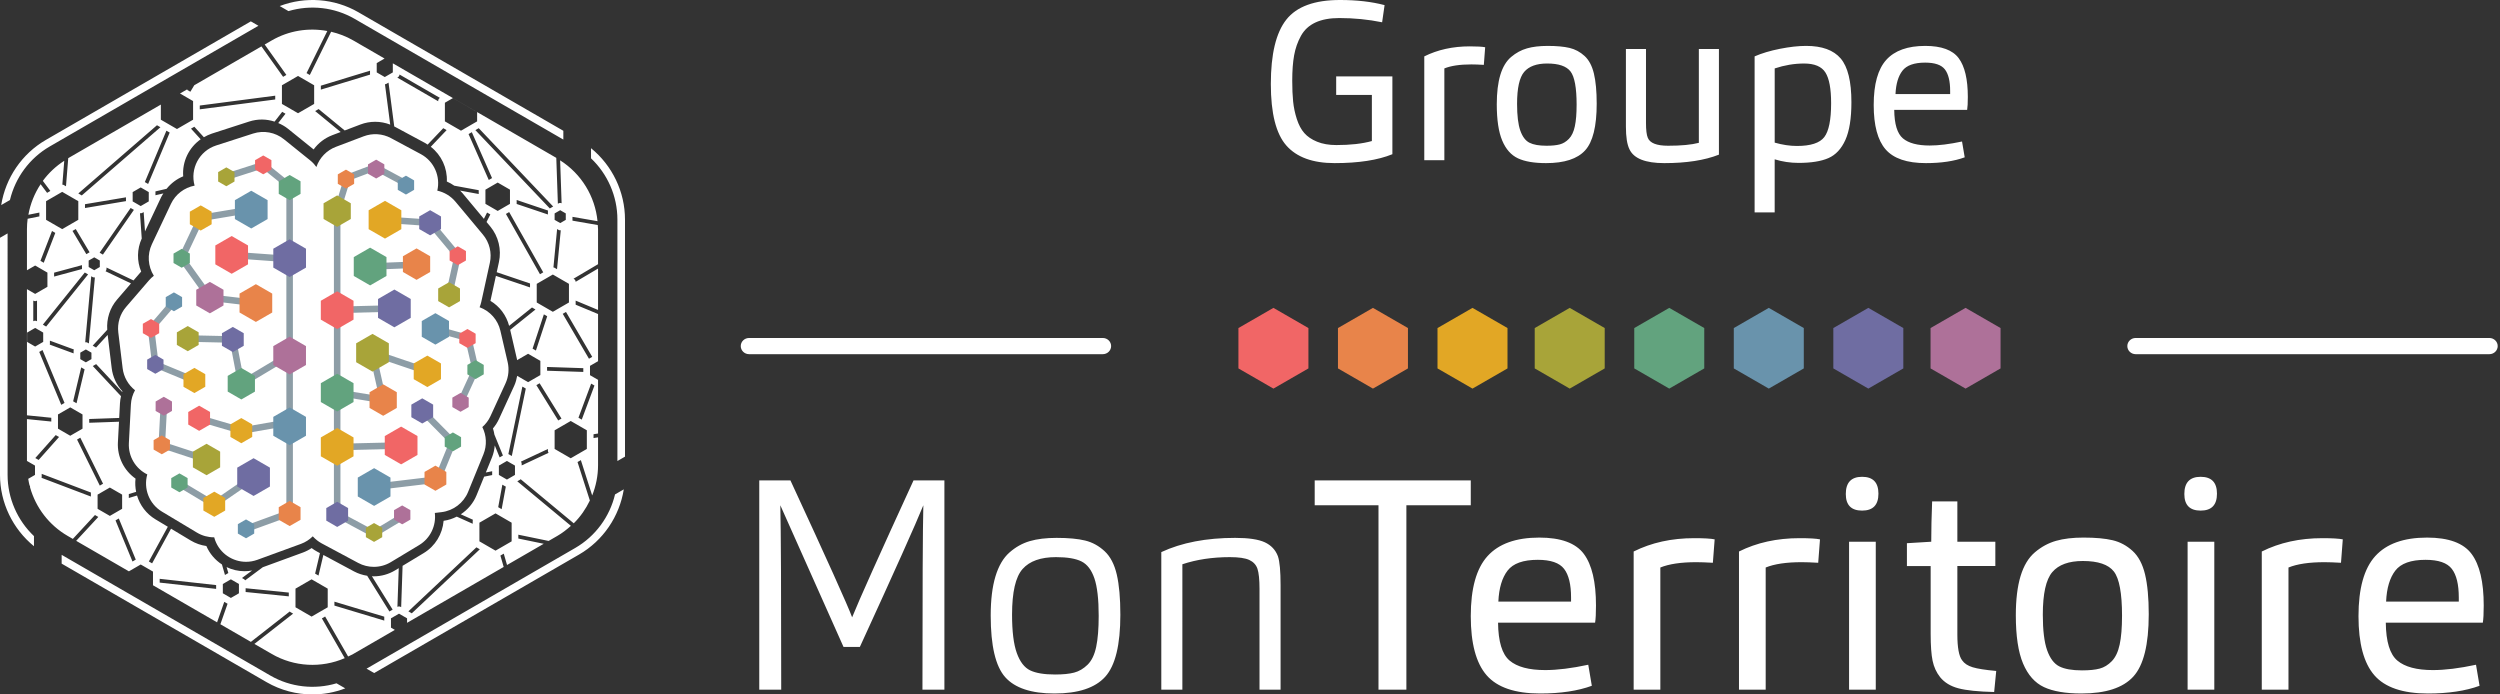 <svg height="300" viewBox="0 0 1080 300" width="1080" xmlns="http://www.w3.org/2000/svg"><rect x="0" y="0" width="1080" height="300" fill="#333333" stroke="none"/><g fill="none"><g transform="translate(320)"><path d="m281.515 66.615c-6.297 2.566-14.615 3.85-24.959 3.85-9.443 0-16.396-2.534-20.86-7.605-4.463-5.068-6.697-13.925-6.697-26.569 0-12.9 2.233-22.174 6.697-27.818 4.463-5.648 12.186-8.473 23.171-8.473 7.256 0 13.682.737 19.271 2.214l-1.061 7.413c-5.974-1.217-12.14-1.829-18.501-1.829-4.111 0-7.548.647-10.312 1.925-2.758 1.287-4.848 3.216-6.259 5.779-1.414 2.566-2.394 5.359-2.939 8.374-.548 3.017-.819 6.676-.819 10.972 0 3.466.125 6.469.385 9.003.254 2.534.784 5.053 1.589 7.558.802 2.499 1.88 4.526 3.23 6.064 1.347 1.538 3.192 2.793 5.536 3.751 2.347.964 5.122 1.445 8.338 1.445 6.038 0 11.146-.574 15.32-1.733v-19.925h-15.417v-7.992h24.282v33.597zm22.446 2.598h-8.673v-44.854c5.784-2.886 12.335-4.331 19.658-4.331 3.213 0 5.426.128 6.647.384l-.577 7.605c-2.184-.128-3.982-.192-5.396-.192-4.947 0-8.834.577-11.659 1.736zm65.812-24.449c0 9.818-1.671 16.555-5.012 20.211-3.341 3.661-8.959 5.49-16.863 5.49-5.137 0-9.186-.687-12.14-2.068-2.956-1.386-5.221-3.938-6.793-7.654-1.574-3.722-2.361-8.95-2.361-15.696 0-5.068.513-9.3 1.542-12.702 1.026-3.399 2.586-5.988 4.673-7.748 2.087-1.765 4.367-3 6.842-3.708 2.472-.705 5.443-1.06 8.912-1.06 3.915 0 7.081.294 9.492.871 2.402.574 4.557 1.733 6.452 3.463 1.895 1.733 3.245 4.267 4.049 7.605.802 3.335 1.204 7.669 1.204 12.996zm-8.676.481c0-7.317-.883-12.114-2.647-14.394-1.767-2.275-5.122-3.417-10.067-3.417-4.565 0-7.869 1.206-9.927 3.612-2.055 2.409-3.082 7.011-3.082 13.815 0 5.065.464 8.918 1.396 11.551.93 2.633 2.248 4.381 3.95 5.243 1.7.868 4.16 1.302 7.37 1.302 2.376 0 4.289-.195 5.735-.58 1.449-.382 2.764-1.185 3.947-2.403 1.192-1.22 2.044-3.017 2.554-5.391.513-2.374.77-5.487.77-9.338zm61.474 21.562c-6.166 2.441-14.035 3.661-23.609 3.661-8.157 0-13.169-1.992-15.032-5.971-1.026-2.05-1.539-5.324-1.539-9.816v-33.504h8.676v31.963c0 3.015.257 5.132.77 6.35.901 2.31 3.825 3.466 8.769 3.466 5.653 0 10.084-.419 13.297-1.252v-40.526h8.673v45.629zm24.093 24.935h-8.673v-67.386c3.084-1.349 6.732-2.438 10.939-3.274 4.201-.833 7.976-1.255 11.32-1.255 6.872 0 11.848 1.815 14.936 5.441 3.084 3.623 4.624 9.929 4.624 18.915 0 6.999-.872 12.419-2.603 16.27-1.735 3.85-4.178 6.463-7.323 7.847-3.149 1.378-7.452 2.071-12.909 2.071-3.536 0-6.977-.516-10.312-1.544v22.917zm0-30.131c3.338.961 6.551 1.442 9.635 1.442 5.909 0 9.845-1.282 11.804-3.85 1.959-2.566 2.939-7.448 2.939-14.633 0-6.221-.816-10.631-2.455-13.238-1.641-2.595-4.708-3.897-9.207-3.897-4.236 0-8.475.711-12.714 2.123v32.053zm51.643-14.155c.061 6.166 1.315 10.273 3.758 12.326 2.44 2.053 6.294 3.079 11.559 3.079 3.924 0 8.577-.58 13.973-1.733l1.157 6.833c-4.565 1.672-10.154 2.505-16.766 2.505-8.16 0-13.956-1.978-17.396-5.918-3.437-3.95-5.154-10.351-5.154-19.206 0-8.985 1.813-15.483 5.443-19.494 3.63-4.008 9.233-6.017 16.816-6.017 7 0 11.816 1.768 14.452 5.295 2.633 3.53 3.95 9.114 3.95 16.75 0 2.566-.096 4.43-.292 5.581zm.549-6.833h23.606v-1.346c0-4.235-.755-7.337-2.262-9.291-1.513-1.954-4.353-2.936-8.53-2.936-4.755 0-8.032 1.174-9.828 3.516-1.802 2.342-2.793 5.697-2.985 10.057zm-481.371 257.301h-9.484v-90.408h13.457c15.81 34.148 24.693 53.869 26.661 59.161 2.991-7.427 11.834-27.143 26.533-59.161h13.329v90.408h-9.484c0-42.944.128-69.492.385-79.651-3.163 7.852-12.306 28.255-27.431 61.212h-7.049l-27.303-61.212c.257 10.672.385 37.22.385 79.651zm146.51-32.397c0 13.06-2.181 22.005-6.539 26.828-4.356 4.823-11.662 7.232-21.918 7.232-9.997 0-17.09-2.348-21.276-7.04-4.189-4.695-6.28-13.576-6.28-26.639 0-6.74.682-12.376 2.052-16.902 1.361-4.523 3.373-7.96 6.023-10.308 2.647-2.348 5.574-3.99 8.778-4.931 3.204-.941 7.07-1.407 11.6-1.407 5.128 0 9.248.384 12.367 1.153 3.122.766 5.918 2.304 8.396 4.608 2.478 2.304 4.23 5.68 5.259 10.116 1.02 4.439 1.536 10.203 1.536 17.289zm-9.361.51c0-7.174-.621-12.565-1.857-16.197-1.239-3.629-3.099-6.061-5.577-7.302-2.478-1.238-6.151-1.861-11.023-1.861-6.58 0-11.387 1.71-14.419 5.126-3.035 3.417-4.551 9.99-4.551 19.721 0 7.255.682 12.783 2.052 16.582 1.364 3.801 3.289 6.294 5.767 7.488 2.478 1.194 6.067 1.791 10.767 1.791 3.417 0 6.172-.274 8.268-.83 2.093-.553 4.017-1.686 5.767-3.396 1.752-1.707 2.991-4.267 3.717-7.681.726-3.408 1.09-7.887 1.09-13.442zm36.148 31.887h-9.099v-59.42c8.799-4.098 19.437-6.143 31.915-6.143 5.81 0 10.081.641 12.819 1.917 2.732 1.282 4.615 3.291 5.641 6.017.767 2.222 1.152 6.405 1.152 12.55v45.082h-9.102v-43.544c0-4.011-.3-6.915-.898-8.706-.598-1.71-1.775-2.965-3.522-3.778-1.755-.81-4.551-1.22-8.396-1.22-7.522 0-14.355 1.031-20.51 3.079zm96.773 0h-12.049v-79.651h-27.559v-10.756h67.424v10.756h-27.816zm39.605-28.943c.085 8.199 1.752 13.663 5 16.392 3.248 2.735 8.373 4.098 15.382 4.098 5.21 0 11.405-.766 18.586-2.307l1.539 9.093c-6.067 2.219-13.504 3.332-22.306 3.332-10.851 0-18.562-2.624-23.134-7.873-4.574-5.254-6.857-13.771-6.857-25.55 0-11.95 2.411-20.595 7.239-25.928s12.285-8.004 22.367-8.004c9.315 0 15.726 2.35 19.233 7.043 3.501 4.692 5.254 12.119 5.254 22.279 0 3.417-.128 5.892-.385 7.427h-41.917zm.128-9.09h31.407v-1.788c0-5.642-1.009-9.757-3.015-12.358-2.009-2.607-5.79-3.906-11.344-3.906-6.326 0-10.685 1.558-13.075 4.672-2.391 3.117-3.714 7.576-3.974 13.381zm69.981 38.033h-11.53v-59.677c7.691-3.842 16.408-5.761 26.148-5.761 4.271 0 7.221.172 8.845.513l-.773 10.116c-2.904-.169-5.297-.256-7.175-.256-6.586 0-11.752.769-15.516 2.304zm45.506 0h-11.536v-59.677c7.694-3.842 16.411-5.761 26.148-5.761 4.277 0 7.224.172 8.848.513l-.773 10.116c-2.907-.169-5.297-.256-7.178-.256-6.583 0-11.752.769-15.51 2.304zm41.655-91.946c4.7 0 7.052 2.432 7.052 7.299 0 4.87-2.353 7.302-7.052 7.302s-7.046-2.388-7.046-7.174c0-4.949 2.347-7.427 7.046-7.427zm5.901 91.946h-11.536v-63.897h11.536zm51.145 1.022c-6.924-.169-12.076-.699-15.452-1.602-3.37-.891-6.003-2.49-7.88-4.794-1.624-2.05-2.711-4.424-3.265-7.11-.557-2.688-.834-6.553-.834-11.589v-29.327h-10.256v-9.862l10.51-.641c0-5.123.128-10.928.382-17.415h10.898v17.415h16.408v10.5h-16.408v29.581c0 5.633.682 9.35 2.05 11.138.939 1.372 2.458 2.371 4.551 3.009 2.096.641 5.49 1.177 10.189 1.602zm66.777-33.548c0 13.057-2.224 22.022-6.667 26.886-4.44 4.87-11.918 7.302-22.428 7.302-6.837 0-12.218-.92-16.148-2.75-3.936-1.835-6.944-5.231-9.044-10.183-2.09-4.951-3.134-11.91-3.134-20.875 0-6.743.679-12.376 2.047-16.902 1.367-4.526 3.443-7.96 6.221-10.308 2.775-2.35 5.81-3.99 9.099-4.931 3.289-.941 7.239-1.407 11.857-1.407 5.21 0 9.42.384 12.624 1.153 3.207.766 6.064 2.304 8.589 4.611 2.516 2.301 4.312 5.677 5.385 10.116 1.064 4.436 1.601 10.2 1.601 17.286zm-11.536.638c0-9.728-1.175-16.113-3.525-19.145-2.356-3.029-6.816-4.544-13.393-4.544-6.07 0-10.472 1.599-13.204 4.797-2.735 3.204-4.099 9.329-4.099 18.382 0 6.74.618 11.866 1.857 15.364 1.242 3.498 2.988 5.828 5.256 6.979 2.262 1.153 5.53 1.73 9.807 1.73 3.16 0 5.702-.256 7.624-.769 1.921-.51 3.673-1.576 5.254-3.201 1.58-1.625 2.717-4.014 3.399-7.174.682-3.154 1.023-7.296 1.023-12.419zm33.961-60.058c4.7 0 7.052 2.432 7.052 7.299 0 4.87-2.353 7.302-7.052 7.302s-7.046-2.388-7.046-7.174c0-4.949 2.347-7.427 7.046-7.427zm5.898 91.946h-11.533v-63.897h11.533zm32.046 0h-11.536v-59.677c7.691-3.842 16.411-5.761 26.148-5.761 4.274 0 7.221.172 8.848.513l-.775 10.116c-2.904-.169-5.294-.256-7.178-.256-6.58 0-11.749.769-15.507 2.304zm42.04-28.943c.082 8.199 1.755 13.663 5.003 16.392 3.248 2.735 8.373 4.098 15.382 4.098 5.207 0 11.402-.766 18.586-2.307l1.533 9.093c-6.067 2.219-13.501 3.332-22.3 3.332-10.854 0-18.568-2.624-23.136-7.873-4.571-5.254-6.863-13.771-6.863-25.55 0-11.95 2.414-20.595 7.242-25.928 4.828-5.333 12.283-8.004 22.367-8.004 9.315 0 15.723 2.35 19.23 7.043 3.501 4.692 5.256 12.119 5.256 22.279 0 3.417-.128 5.892-.388 7.427h-41.912zm.131-9.09h31.402v-1.788c0-5.642-1.006-9.757-3.012-12.358-2.006-2.607-5.787-3.906-11.344-3.906-6.326 0-10.685 1.558-13.073 4.672-2.396 3.117-3.717 7.576-3.974 13.381zm-108.183-106.89c-1.992 0-3.608-1.568-3.608-3.501 0-1.93 1.616-3.499 3.608-3.499h152.784c1.992 0 3.608 1.568 3.608 3.499 0 1.933-1.616 3.501-3.608 3.501-8.73 0-15.278 0-19.643 0-29.587 0-73.967 0-133.141 0zm-599 0c-1.992 0-3.608-1.568-3.608-3.501 0-1.93 1.616-3.499 3.608-3.499h152.784c1.992 0 3.608 1.568 3.608 3.499 0 1.933-1.616 3.501-3.608 3.501-8.73 0-15.278 0-19.643 0-29.587 0-73.967 0-133.141 0z" fill="#fff"/><g transform="translate(215 133)"><path d="m43 8.717v17.438l15.119 8.72 15.119-8.72v-17.438l-15.119-8.717z" fill="#e8844a"/><path d="m86 8.717v17.438l15.119 8.72 15.119-8.72v-17.438l-15.119-8.717z" fill="#e2a725"/><path d="m128 8.717v17.438l15.119 8.72 15.116-8.72v-17.438l-15.116-8.717z" fill="#a8a439"/><path d="m171 8.717v17.438l15.122 8.72 15.119-8.72v-17.438l-15.119-8.717z" fill="#62a37e"/><path d="m214 8.717v17.438l15.119 8.72 15.119-8.72v-17.438l-15.119-8.717z" fill="#6993ac"/><path d="m257 8.717v17.438l15.119 8.72 15.119-8.72v-17.438l-15.119-8.717z" fill="#6f6da2"/><path d="m299 8.717v17.438l15.119 8.72 15.122-8.72v-17.438l-15.122-8.717z" fill="#ae7199"/><path d="m0 8.717v17.438l15.119 8.72 15.119-8.72v-17.438l-15.119-8.717z" fill="#f16666"/></g></g><path d="m270 94.853v102.413l-3.28 1.899v-104.312c0-10.102-4.238-19.657-11.4-26.463v-4.371c9.17 7.476 14.68 18.8 14.68 30.834zm-99.419 177.262-17.991 10.407c-.717.413-1.473.729-2.21 1.09l-9.922-17.276-1.403.812 9.867 17.182c-10.131 4.378-21.818 3.795-31.511-1.81l-7.514-4.346 16.725-13.087-1.13-.655c-.126-.072-.234-.164-.33-.265l-16.784 13.131-13.171-7.62 3.105-8.852-1.428-.827-3.105 8.852.664.385-28.348-16.398v-5.91l-5.301-3.066-5.108 2.956-22.775-13.176 9.557-10.315-1.44-.836-9.558 10.318-2.235-1.291c-8.033-4.648-13.766-12.211-16.23-20.913l-.061-.839-.148.085c-.255-.981-.432-1.99-.602-2.995l2.928-1.694v-4.027l-3.477-2.01v-18.073l10.515 1.055v-1.634l-10.515-1.055v-54.499l3.543 2.051 5.3-3.066v-6.134l-5.3-3.065-3.543 2.051v-17.767c0-1.511.107-3.009.297-4.485l5.075-1.016v-1.658l-4.754.953c.851-4.758 2.662-9.233 5.287-13.206l2.794 3.733 1.414-.818-3.252-4.35c2.494-3.402 5.624-6.334 9.254-8.686l-.827 10.313c.229.01.455.067.661.186l.91.525.976-12.152 40.011-23.144v6.536l6.961 4.025 6.961-4.025v-8.052l-5.65-3.271 3.254-1.88-.188.309 1.406.814 1.685-2.804 29.018-16.786 9.364 13.148 1.413-.816-9.364-13.147-.817.472 3.878-2.243c7.365-4.26 15.875-5.566 23.986-4.062l-8.97 18.188 1.409.815 9.212-18.677c3.301.778 6.524 1.988 9.544 3.736l13.541 7.832-3.388 1.962v4.023l3.477 2.014 3.478-2.014v-3.921l-1.371-.793 71.988 41.638.684 19.828.281-.162c.412-.238.909-.246 1.335-.045l-.641-18.548c9.174 5.83 15.1 15.523 16.153 26.282l-10.823-1.879v1.648l10.934 1.901c.027.588.116 1.166.116 1.76v15.15l-10.597 6.271.199.114c.439.253.71.723.721 1.229l9.677-5.729v17.875l-9.675-4.031v1.637c0 .038-.013.077-.016.118l9.691 4.039v20.384l-3.479 2.011v4.024l3.479 2.011v23.19l-1.948.316v1.648l1.948-.314v12.061c0 4.548-.902 8.958-2.531 13.046l-4.897-15.261-1.437.831 5.33 16.615c-1.747 3.642-4.064 6.993-6.958 9.853l-22.932-19.049c-.086.085-.187.162-.294.224l-1.167.676 23.158 19.239c-1.798 1.616-3.725 3.115-5.865 4.353l-3.755 2.17-13.09-2.698v1.66l10.972 2.264.874-.504-59.913 34.653v-1.947l-3.479-2.013-3.477 2.013v4.022zm36.694-34.815-1.469-.848-29.383 27.647 1.466.852zm11.764 6.786-1.415-4.911-1.449.837 1.418 4.911zm1.989-18.278-6.961-4.028-6.961 4.028v8.051l6.961 4.027 6.961-4.027zm-4.319-5.844 1.806-9.761c-.084-.028-.167-.056-.246-.101l-1.254-.725-1.796 9.723zm5.76-18.826-3.477-2.01-3.478 2.01v4.027l3.478 2.011 3.477-2.011zm4.675-33.274-1.479-.856-6.051 29.152c.031.014.068.022.099.041l1.384.798zm9.842 27.754c-.177-.244-.284-.533-.284-.841v-.822l-11.659 5.464c.196.249.317.557.317.884v.761zm-.654-35.465 15.653.52v-1.627l-15.653-.519zm.059-23.521-1.436-.832-4.879 14.807 1.436.831zm-3.275 28.932-1.407.812 9.447 15.263 1.407-.815zm20.401 20.324-6.958-4.027-6.963 4.027v8.052l6.963 4.027 6.958-4.027zm-3.619-5.439 1.424.823 5.488-14.726-1.426-.823zm-5.39-45.694-1.406.814 11.333 19.401 1.406-.811zm1.282-12.137-6.961-4.027-6.96 4.027v8.052l6.96 4.027 6.961-4.027zm-36.082-34.558 5.3 3.065 5.301-3.065v-6.131l-5.301-3.066-5.3 3.066zm1.443-10.311 1.415-.818-8.732-19.831-1.415.818zm7.406 14.671 14.717 26.042 1.405-.814-14.717-26.042zm18.148.237v-1.3c0-.136.022-.269.056-.397l-13.559-4.567v1.718zm2.892 2.323 2.411 1.393 2.409-1.393v-2.786l-2.409-1.394-2.411 1.394zm-.513 20.524c.162.028.322.075.468.16l1.087.628 1.618-16.83c-.084.013-.169.031-.251.031-.25 0-.5-.066-.725-.193l-.606-.354zm-32.271-60.13-1.445.839 32.154 33.834 1.447-.836zm-14.615-2.943 6.961 4.025 6.961-4.025v-4.004l-10.461-6.05-3.461 2.002zm-20.571-18.915 17.681 10.226v-.197c0-.519.276-.998.725-1.255l.005-.004-17.454-10.095c-.024.49-.286.938-.714 1.183zm-33.018 5.197 21.259-6.477c-.005-.038-.016-.077-.016-.117v-1.579l-21.244 6.473zm-16.814 6.18 6.961 4.025 6.961-4.025v-8.052l-6.961-4.028-6.961 4.028zm-35.491 2.336 32.599-4.256v-1.641l-32.599 4.256zm-23.729 31.426 1.417.819 9.318-22.199-1.417-.819zm-26.018 80.876c-.061-.025-.124-.042-.182-.075l-1.291-.747-3.484 14.649 1.468.849zm-6.205 16.449-5.301 3.065v6.134l5.301 3.066 5.3-3.066v-6.134zm1.445-23.322v-1.147c0-.19.048-.371.118-.541l-10.358-3.808v1.373c0 .118-.018.232-.046.343zm5.301 3.871 2.408-1.393v-2.788l-2.408-1.393-2.409 1.393v2.788zm3.899-36.709c-.094.018-.187.037-.281.037-.25 0-.5-.066-.723-.193l-.581-.335-2.595 28.542c.339-.068.695-.022 1.003.156l.581.338zm2.128-4.478v-2.786l-2.409-1.394-2.409 1.394v2.786l2.409 1.393zm-7.709.836v-1.641l-12.037 3.248v1.685l12.042-3.251c-.001-.013-.005-.029-.005-.042zm1.882-6.384 1.405-.812-5.976-10.039-1.405.812zm17.125-22.909v-1.647l-17.702 2.973v1.65zm-9.968 23.095 13.396-19.32-1.41-.815-13.397 19.32zm16.338-20.963 3.478-2.011v-4.023l-3.478-2.014-3.478 2.014v4.023zm-26.954-5.447 1.49.861 33.982-29.468-1.49-.862zm-13.931 11.388 6.962 4.027 6.961-4.027v-8.051l-6.961-4.027-6.962 4.027zm3.988 5.654-1.422-.823-4.999 12.898 1.423.824zm-5.374 39.635 1.423.823 18.116-22.525-1.423-.824zm-4.145-1.46.088-.051c.449-.257.998-.257 1.445 0l.089.051v-8.939l-.089.051c-.222.131-.473.195-.722.195-.25 0-.5-.066-.723-.195l-.088-.051zm.811 10.922 3.478-2.011v-4.023l-3.478-2.011-3.479 2.011v4.023zm11.276 25.175 1.418-.82-9.513-22.85-1.419.82zm-9.774 23.816 8.817-9.913-1.436-.832-8.817 9.914zm22.591 14.068-21.267-8.068v1.3c0 .144-.026.28-.064.414l21.321 8.09v-1.665c0-.024.009-.046.01-.071zm3.836-2.99 1.409-.814-9.827-19.89-1.409.814zm4.346 13.094 5.3-3.066v-6.131l-5.3-3.065-5.301 3.065v6.131zm11.195 18.882-7.331-17.772-1.418.822 7.33 17.772zm34.719 11.008-24.391-2.715v1.637l24.391 2.715zm9.846-.485-3.477-2.011-3.478 2.011v4.022l3.478 2.013 3.477-2.013zm21.542 3.712-18.65-1.879v1.635l18.65 1.879zm16.814-1.698-6.961-4.025-6.961 4.025v8.052l6.961 4.027 6.961-4.027zm24.427 12.104-21.535-6.48v1.698l21.535 6.478zm2.217-2.234 1.405-.812-8.962-14.421c.252.013.501.047.752.047 3.266 0 6.468-.892 9.263-2.581l1.581-.954-.573 16.72c.443-.238.973-.236 1.41.016l.209.122.613-17.859 9.111-5.502c4.99-3.014 8.147-8.255 8.611-13.95 2.016-.271 3.917-.913 5.682-1.806l6.889 3.085v-1.296c0-.156.033-.305.081-.449l-5.232-2.344c2.993-1.963 5.406-4.78 6.804-8.213l3.282-8.052 3.473-.683v-1.656l-2.739.537 2.675-6.565c.672-1.651 1.024-3.379 1.185-5.118l2.108 5.169 1.419-.82-3.679-9.022c-.153-.9-.343-1.797-.633-2.671 1.061-1.246 1.941-2.625 2.625-4.117l6.562-14.318c.625-1.365 1.014-2.812 1.28-4.284l4.714 2.727 5.301-3.065v-6.131l-5.301-3.069-4.753 2.753c-.031-.162-.034-.329-.071-.49l-2.915-12.606 10.932-8.783-1.508-.871-9.882 7.937c-1.206-4.551-4.085-8.407-8.071-10.79l2.365-10.791 14.739 4.982v-1.713l-14.39-4.864.961-4.387c1.18-5.388-.222-11.137-3.752-15.375l-1.604-1.924 1.641-3.275-1.407-.814-1.369 2.728-9.285-11.141c-.315-.377-.666-.723-1.01-1.074l8.053 1.481v-1.652l-10.564-1.942c-1.007-.698-2.074-1.318-3.206-1.803.263-5.818-2.343-11.433-6.945-15.008l6.844-7.197-1.445-.839-6.758 7.105c-.375-.241-.732-.503-1.127-.717l-13.043-7.008c-.081-.045-.167-.073-.249-.115l-2.469-18.941-.91.525c-.196.114-.415.169-.634.183l2.272 17.429c-2.061-.798-4.27-1.217-6.489-1.217-2.179 0-4.318.39-6.355 1.164l-6.81 2.587-11.272-9.251-1.502.869 11.022 9.045-3.588 1.361c-3.279 1.242-6.07 3.398-8.094 6.171l-11.085-8.946c-1.278-1.031-2.713-1.823-4.208-2.462l3.138-4.024-1.419-.82-3.296 4.226c-1.762-.566-3.603-.896-5.471-.896-1.873 0-3.726.292-5.51.869l-16.116 5.21c-1.231.4-2.362.953-3.44 1.571l-4.127-4.539-1.437.829 4.178 4.597c-5.113 3.609-8.043 9.657-7.547 16.001-2.826 1.144-5.274 3.033-7.188 5.393l-4.8 1.114v1.667l3.424-.791c-.32.527-.68 1.027-.946 1.593l-6.988 14.819-.583-8.35-.555.321c-.224.13-.472.195-.722.195-.107 0-.213-.02-.318-.042l.764 10.938c-2.073 4.573-2.149 9.718-.246 14.29-.143.156-.284.313-.421.473l-2.887 3.355-11.668-5.573v.6c0 .383-.152.74-.409 1.008l10.979 5.243-6.014 6.992c-3.105 3.605-4.58 8.32-4.236 13.046l-6.285 6.853 1.441.832 5.021-5.475 1.738 14.329c.462 3.796 2.078 7.271 4.631 10.024-.037.101-.052.206-.086.305l-11.256-12.033-1.443.836 12.182 13.022c-.228.998-.396 2.013-.451 3.052l-.334 6.345-12.953.455v1.626l12.868-.451-.47 8.918c-.327 6.256 2.599 12.138 7.616 15.654-.234 1.934-.116 3.86.263 5.724l-3.167.95v1.697l3.551-1.065c1.253 4.189 3.997 7.904 7.929 10.267l5.372 3.227-8.19 14.997 1.406.814 8.177-14.976 8.489 5.1c2.077 1.249 4.379 2.056 6.765 2.387 1.427 3.32 3.806 6.063 6.732 7.968l1.313 4.546 1.449-.84-.742-2.567c2.373 1.143 5.004 1.781 7.738 1.781 1.101 0 2.193-.115 3.272-.318l-4.363 3.248.841.485c.221.13.399.311.523.523l7.621-5.666 17.299-6.33c1.343-.493 2.612-1.143 3.797-1.943.74.569 1.517 1.068 2.324 1.502l1.266.681-2.085 8.854 1.468.846 2.097-8.908 13.246 7.106c1.771.953 3.704 1.57 5.687 1.884zm80.301-27.453-90.17 52.155 3.283 1.897 88.528-51.205c10.405-6.02 17.437-16.462 19.317-28.157l-3.78 2.187c-2.303 9.617-8.447 18.07-17.179 23.123zm-135.588-216.656.595-.345zm3.869 271.792-90.168-52.155v3.797l88.527 51.205c6.119 3.538 12.976 5.308 19.838 5.308 4.804 0 9.604-.888 14.156-2.626l-3.777-2.184c-9.467 2.811-19.844 1.709-28.575-3.345zm-95.327-228.564 90.168-52.153-3.283-1.9-88.526 51.205c-10.406 6.017-17.439 16.461-19.317 28.156l3.779-2.186c2.303-9.619 8.445-18.07 17.179-23.123zm-18.196 37.543-3.282 1.897v102.409c0 12.04 5.51 23.363 14.68 30.838v-4.371c-7.164-6.806-11.399-16.361-11.399-26.467zm77.734-62.307.208-.122zm72.181-30.376 90.167 52.154v-3.795l-88.527-51.205c-10.405-6.019-22.949-6.898-33.995-2.681l3.777 2.184c9.463-2.811 19.841-1.71 28.577 3.343zm-120.286 225.505-.221-.13z" fill="#fff"/><g transform="translate(50 54)"><path d="m169.314 102.464-3.154-13.615c-1.09-4.699-4.488-8.475-8.973-10.122.306-.741.547-1.515.728-2.318l3.701-16.865c.945-4.307-.155-8.805-2.98-12.183l-11.89-14.244c-2.028-2.427-4.791-4.076-7.833-4.755 1.432-6.115-1.324-12.67-7.125-15.785l-12.907-6.921c-3.629-1.949-7.922-2.226-11.775-.77l-12.018 4.554c-3.968 1.505-7.033 4.705-8.406 8.703-.741-1.034-1.607-1.989-2.621-2.805l-11.406-9.187c-3.737-3.013-8.742-3.931-13.306-2.463l-15.95 5.146c-7.297 2.351-11.366 10.039-9.331 17.359-4.468.85-8.275 3.767-10.224 7.889l-8.228 17.418c-2.081 4.406-1.729 9.539.84 13.632-.754.583-1.459 1.245-2.101 1.992l-9.898 11.482c-2.621 3.036-3.836 7.036-3.352 11.017l1.883 15.489c.461 3.787 2.417 7.171 5.341 9.47-1.021 1.834-1.66 3.915-1.781 6.161l-.876 16.681c-.303 5.756 2.891 11.044 7.952 13.526-1.715 6.039.724 12.71 6.365 16.091l15.097 9.052c2.255 1.353 4.791 2.028 7.323 2.028.04 0 .079-.01.122-.01.112.415.234.826.382 1.238 2.111 5.772 7.567 9.355 13.378 9.355 1.623 0 3.273-.28 4.886-.866l18.837-6.882c1.966-.721 3.678-1.857 5.104-3.263 1.083 1.199 2.354 2.242 3.823 3.033l15.828 8.475c2.104 1.126 4.415 1.683 6.72 1.683 2.549 0 5.094-.682 7.349-2.041l12.226-7.366c4.946-2.98 7.422-8.498 6.78-13.885l2.888-.342c5.137-.619 9.536-3.968 11.491-8.755l6.618-16.22c1.587-3.882 1.343-8.169-.477-11.785 1.449-1.281 2.67-2.858 3.53-4.735l6.496-14.142c1.307-2.858 1.633-6.075.925-9.147" fill="#fff"/><path d="m27.337 58.407c-.3-.415-.349-.961-.128-1.429l8.228-17.418c.198-.418.586-.715 1.044-.79l21.827-3.648c.767-.125 1.498.389 1.627 1.159.128.77-.392 1.495-1.159 1.627l-21.096 3.53-7.56 15.999 11.333 15.805 19.318 2.269c.774.095 1.327.794 1.238 1.574-.082.718-.695 1.248-1.403 1.248-.053 0-.109-.003-.165-.01l-19.94-2.344c-.395-.053-.751-.257-.985-.586zm6.628 53.371c.553 0 1.08-.333 1.304-.876.3-.721-.043-1.548-.764-1.844l-16.081-6.661-1.709-14.047 9.49-11.007c.507-.596.441-1.485-.148-1.995-.596-.507-1.485-.441-1.992.148l-9.898 11.482c-.26.3-.382.701-.333 1.096l1.883 15.485c.059.504.392.938.863 1.133l16.845 6.977c.178.069.359.109.54.109zm5.249 34.139c.596 0 1.149-.375 1.343-.975.244-.738-.161-1.541-.905-1.781l-18.297-5.989.82-15.604c.043-.784-.556-1.449-1.334-1.488-.777-.049-1.445.556-1.488 1.337l-.879 16.687c-.03.632.365 1.212.975 1.419l19.328 6.329c.148.043.293.066.438.066zm21.491 5.384c-.441-.642-1.314-.803-1.966-.365l-16.391 11.268-14.317-8.577c-.665-.402-1.538-.191-1.936.481-.402.668-.184 1.538.484 1.936l15.097 9.052c.224.135.474.207.724.207.28 0 .56-.089.8-.25l17.142-11.785c.642-.445.807-1.324.362-1.966zm3.895-135.168c-.372-.3-.866-.389-1.32-.24l-15.95 5.146c-.741.24-1.149 1.037-.909 1.778.24.744 1.034 1.156 1.781.912l15.222-4.916 10.283 8.288v29.302l-23.523-1.692c-.787-.043-1.455.53-1.511 1.304-.056.78.527 1.455 1.307 1.511l23.727 1.715v39.245l-18.455 11.044-3.289-17.129c-.125-.649-.688-1.133-1.353-1.149l-19.473-.428h-.033c-.767 0-1.396.609-1.413 1.38-.016.78.603 1.426 1.384 1.442l18.33.408 3.454 17.995c.089.454.389.833.81 1.021.184.086.382.125.576.125.254 0 .504-.069.728-.204l18.735-11.212v25.443l-19.381 3.378-17.902-5.262c-.754-.214-1.531.211-1.752.958-.221.751.211 1.534.958 1.752l18.215 5.351c.132.036.267.059.398.059.082 0 .161-.007.244-.023l19.219-3.349v36.509l-17.909 6.543c-.734.27-1.11 1.08-.843 1.811.207.573.751.932 1.327.932.161 0 .326-.03.484-.089l18.841-6.882c.556-.204.929-.731.929-1.327v-141.157c0-.428-.194-.833-.53-1.1zm58.376 151.938-11.534 6.951-14.373-7.695v-26.832l25.627-.619c.777-.02 1.396-.662 1.38-1.442-.02-.77-.645-1.38-1.419-1.38h-.033l-25.558.612v-20.398l18.215 2.954c.072.013.155.02.227.02.385 0 .757-.161 1.031-.445.323-.342.451-.823.346-1.278l-4.043-17.981 21.31 7.208c.741.247 1.544-.148 1.795-.886.25-.741-.148-1.541-.889-1.791l-23.691-8.021c-.481-.168-1.017-.053-1.399.286-.375.342-.543.866-.431 1.36l4.132 18.396-16.605-2.69v-33.157l23.21-.589c.777-.02 1.396-.668 1.376-1.449-.026-.764-.649-1.376-1.416-1.376h-.04l-23.131.589v-40.991l4.201-13.592 10.774-4.083 12.341 6.618c.688.372 1.544.112 1.906-.576.372-.685.112-1.544-.576-1.913l-12.894-6.925c-.362-.198-.79-.217-1.166-.072l-12.022 4.55c-.405.155-.724.491-.853.905l-4.462 14.455c-.046.135-.066.277-.066.418v130.963c0 .517.283 1.001.747 1.245l15.828 8.475c.207.109.438.168.662.168.254 0 .507-.069.734-.207l12.219-7.362c.668-.402.886-1.274.481-1.943-.408-.662-1.274-.886-1.943-.481zm-13.141-108.346c-.777.033-1.386.688-1.357 1.469.033.757.659 1.357 1.416 1.357h.056l19.977-.794c.777-.026 1.39-.688 1.357-1.465-.033-.777-.688-1.413-1.465-1.357zm23.576 62.798c-.553-.553-1.445-.556-1.999-.01-.553.55-.56 1.442-.007 1.995l12.585 12.71-5.956 14.583-26.588 3.191c-.774.089-1.327.79-1.235 1.567.086.721.698 1.248 1.403 1.248.056 0 .112-.003.171-.01l27.412-3.286c.51-.059.948-.395 1.143-.866l6.622-16.22c.214-.524.092-1.129-.306-1.531zm23.404-17.165-3.151-13.615c-.115-.504-.497-.905-.998-1.044l-14.027-3.885c-.754-.207-1.528.227-1.735.985-.207.751.23 1.528.985 1.739l13.214 3.658 2.855 12.325-6.292 13.707c-.323.705-.013 1.544.695 1.874.194.082.392.128.593.128.53 0 1.044-.313 1.281-.823l6.496-14.145c.125-.28.155-.599.086-.902zm-41.916-64.53c-.056.777.537 1.452 1.314 1.505l18.893 1.278 11.067 13.25-3.553 16.187c-.168.767.319 1.518 1.077 1.689.102.02.207.033.303.033.652 0 1.235-.451 1.383-1.11l3.698-16.868c.095-.425-.016-.876-.296-1.208l-11.896-14.247c-.244-.296-.603-.477-.988-.504l-19.499-1.31c-.757-.046-1.445.53-1.501 1.307z" fill="#8d9da6"/><path d="m129.947 53.304 5.884 3.401v6.793l-5.884 3.398-5.891-3.398v-6.793zm-20.303 62.13v6.793l5.891 3.398 5.884-3.398v-6.793l-5.884-3.401zm23.747 34.438v5.433l4.712 2.716 4.712-2.716v-5.433l-4.712-2.723zm-37.464-128.55v4.083l3.526 2.038 3.533-2.038v-4.083l-3.533-2.038zm-25.512 143.785v5.44l4.709 2.713 4.709-2.713v-5.44l-4.709-2.716zm-54.059-28.969v4.076l3.53 2.035 3.533-2.035v-4.076l-3.533-2.041zm37.122-63.302v8.163l7.063 4.076 7.063-4.076v-8.163l-7.063-4.073z" fill="#e8844a"/><path d="m116.312 32.767 7.063 4.076v8.159l-7.063 4.076-7.066-4.076v-8.159zm-66.772 96.555v5.44l4.705 2.716 4.712-2.716v-5.44l-4.712-2.72zm79.182-26.312v6.799l5.891 3.398 5.887-3.398v-6.799l-5.884-3.391zm-40.125 31.959v8.159l7.066 4.073 7.063-4.073v-8.159l-7.063-4.076zm-50.74 26.15v5.436l4.712 2.716 4.705-2.716v-5.436l-4.705-2.72zm-8.597-53.476v5.44l4.709 2.72 4.709-2.72v-5.44l-4.709-2.716zm2.746-70.2v5.436l4.709 2.723 4.709-2.723v-5.436l-4.709-2.713z" fill="#e2a725"/><path d="m144.003 67.91 4.709 2.72v5.44l-4.709 2.713-4.709-2.713v-5.44zm-40.148 26.407v8.153l7.066 4.08 7.066-4.08v-8.153l-7.066-4.08zm4.205 79.67v4.076l3.526 2.041 3.533-2.041v-4.076l-3.533-2.035zm-18.288-140.173v6.793l5.884 3.398 5.887-3.398v-6.793l-5.887-3.398zm-56.446 107.292v6.793l5.887 3.398 5.887-3.398v-6.793l-5.887-3.398zm-6.928-51.537v5.44l4.709 2.716 4.709-2.716v-5.44l-4.709-2.72zm17.836-69.229v4.076l3.533 2.038 3.533-2.038v-4.076l-3.533-2.035z" fill="#a8a439"/><path d="m138.086 81.285 5.884 3.398v6.799l-5.884 3.395-5.887-3.395v-6.799zm-33.529 71.03v8.159l7.063 4.076 7.063-4.076v-8.159l-7.063-4.076zm17.28-128.385v4.08l3.53 2.038 3.53-2.038v-4.08l-3.53-2.038zm-69.084 148.497v4.073l3.53 2.038 3.533-2.038v-4.073l-3.533-2.038zm15.308-46.335v8.156l7.063 4.076 7.063-4.076v-8.156l-7.063-4.08zm-46.46-51.741v4.073l3.533 2.038 3.53-2.038v-4.073l-3.53-2.038zm29.878-41.88v8.163l7.063 4.076 7.063-4.076v-8.163l-7.063-4.073z" fill="#6993ac"/><path d="m112.506 14.97 3.53 2.038v4.073l-3.53 2.038-3.53-2.038v-4.073zm32.91 102.807v4.08l3.533 2.038 3.53-2.038v-4.08l-3.53-2.038zm-25.196 48.607v4.08l3.53 2.038 3.533-2.038v-4.08l-3.533-2.035zm-102.989-46.934v4.076l3.533 2.041 3.533-2.041v-4.076l-3.533-2.041zm50.829-23.925v8.156l7.063 4.076 7.063-4.076v-8.156l-7.063-4.08zm-33.282-24.349v6.793l5.887 3.401 5.884-3.401v-6.793l-5.884-3.395z" fill="#ae7199"/><path d="m63.718 13.156 3.533 2.035v4.076l-3.533 2.041-3.53-2.041v-4.076zm80.516 41.294v4.073l3.53 2.038 3.53-2.038v-4.073l-3.53-2.038zm4.175 35.719v4.076l3.536 2.035 3.53-2.035v-4.076l-3.53-2.045zm-32.186 44.204v8.159l7.063 4.073 7.066-4.073v-8.159l-7.066-4.08zm-27.629-58.445v8.159l7.066 4.073 7.066-4.073v-8.159l-7.066-4.08zm-45.574-23.888v8.156l7.066 4.076 7.063-4.076v-8.156l-7.063-4.08zm-11.699 71.932v5.44l4.709 2.716 4.709-2.716v-5.44l-4.709-2.72zm-19.618-38.11v4.076l3.533 2.041 3.53-2.041v-4.076l-3.53-2.035z" fill="#f16666"/><path d="m59.546 143.941 7.063 4.08v8.156l-7.063 4.076-7.066-4.076v-8.156zm71.557-104.424v5.44l4.709 2.716 4.709-2.716v-5.44l-4.709-2.716zm-17.797 35.65v8.153l7.066 4.08 7.063-4.08v-8.153l-7.063-4.083zm14.392 45.63v5.436l4.709 2.72 4.712-2.72v-5.436l-4.712-2.716zm-36.746 44.685v5.44l4.712 2.72 4.709-2.72v-5.44l-4.709-2.716zm-45.08-75.534v5.433l4.709 2.716 4.709-2.716v-5.433l-4.709-2.72zm-32.301 11.406v4.073l3.533 2.038 3.53-2.038v-4.073l-3.53-2.038zm54.491-47.915v8.163l7.063 4.076 7.066-4.076v-8.163l-7.066-4.073z" fill="#6f6da2"/><path d="m109.891 52.984 7.066 4.076v8.156l-7.066 4.08-7.066-4.08v-8.156zm42.018 50.651v4.08l3.53 2.041 3.533-2.041v-4.08l-3.533-2.038zm-9.789 31.218v4.073l3.53 2.038 3.53-2.038v-4.073l-3.53-2.038zm-53.523-23.325v8.153l7.066 4.083 7.063-4.083v-8.153l-7.063-4.076zm-40.237-3.151v6.793l5.887 3.401 5.887-3.401v-6.793l-5.887-3.398zm22.054-84.056v5.436l4.709 2.713 4.709-2.713v-5.436l-4.709-2.723zm-46.437 128.214v4.076l3.53 2.038 3.533-2.038v-4.076l-3.533-2.035zm.978-96.993v4.08l3.533 2.038 3.53-2.038v-4.08l-3.53-2.038z" fill="#62a37e"/></g></g></svg>
